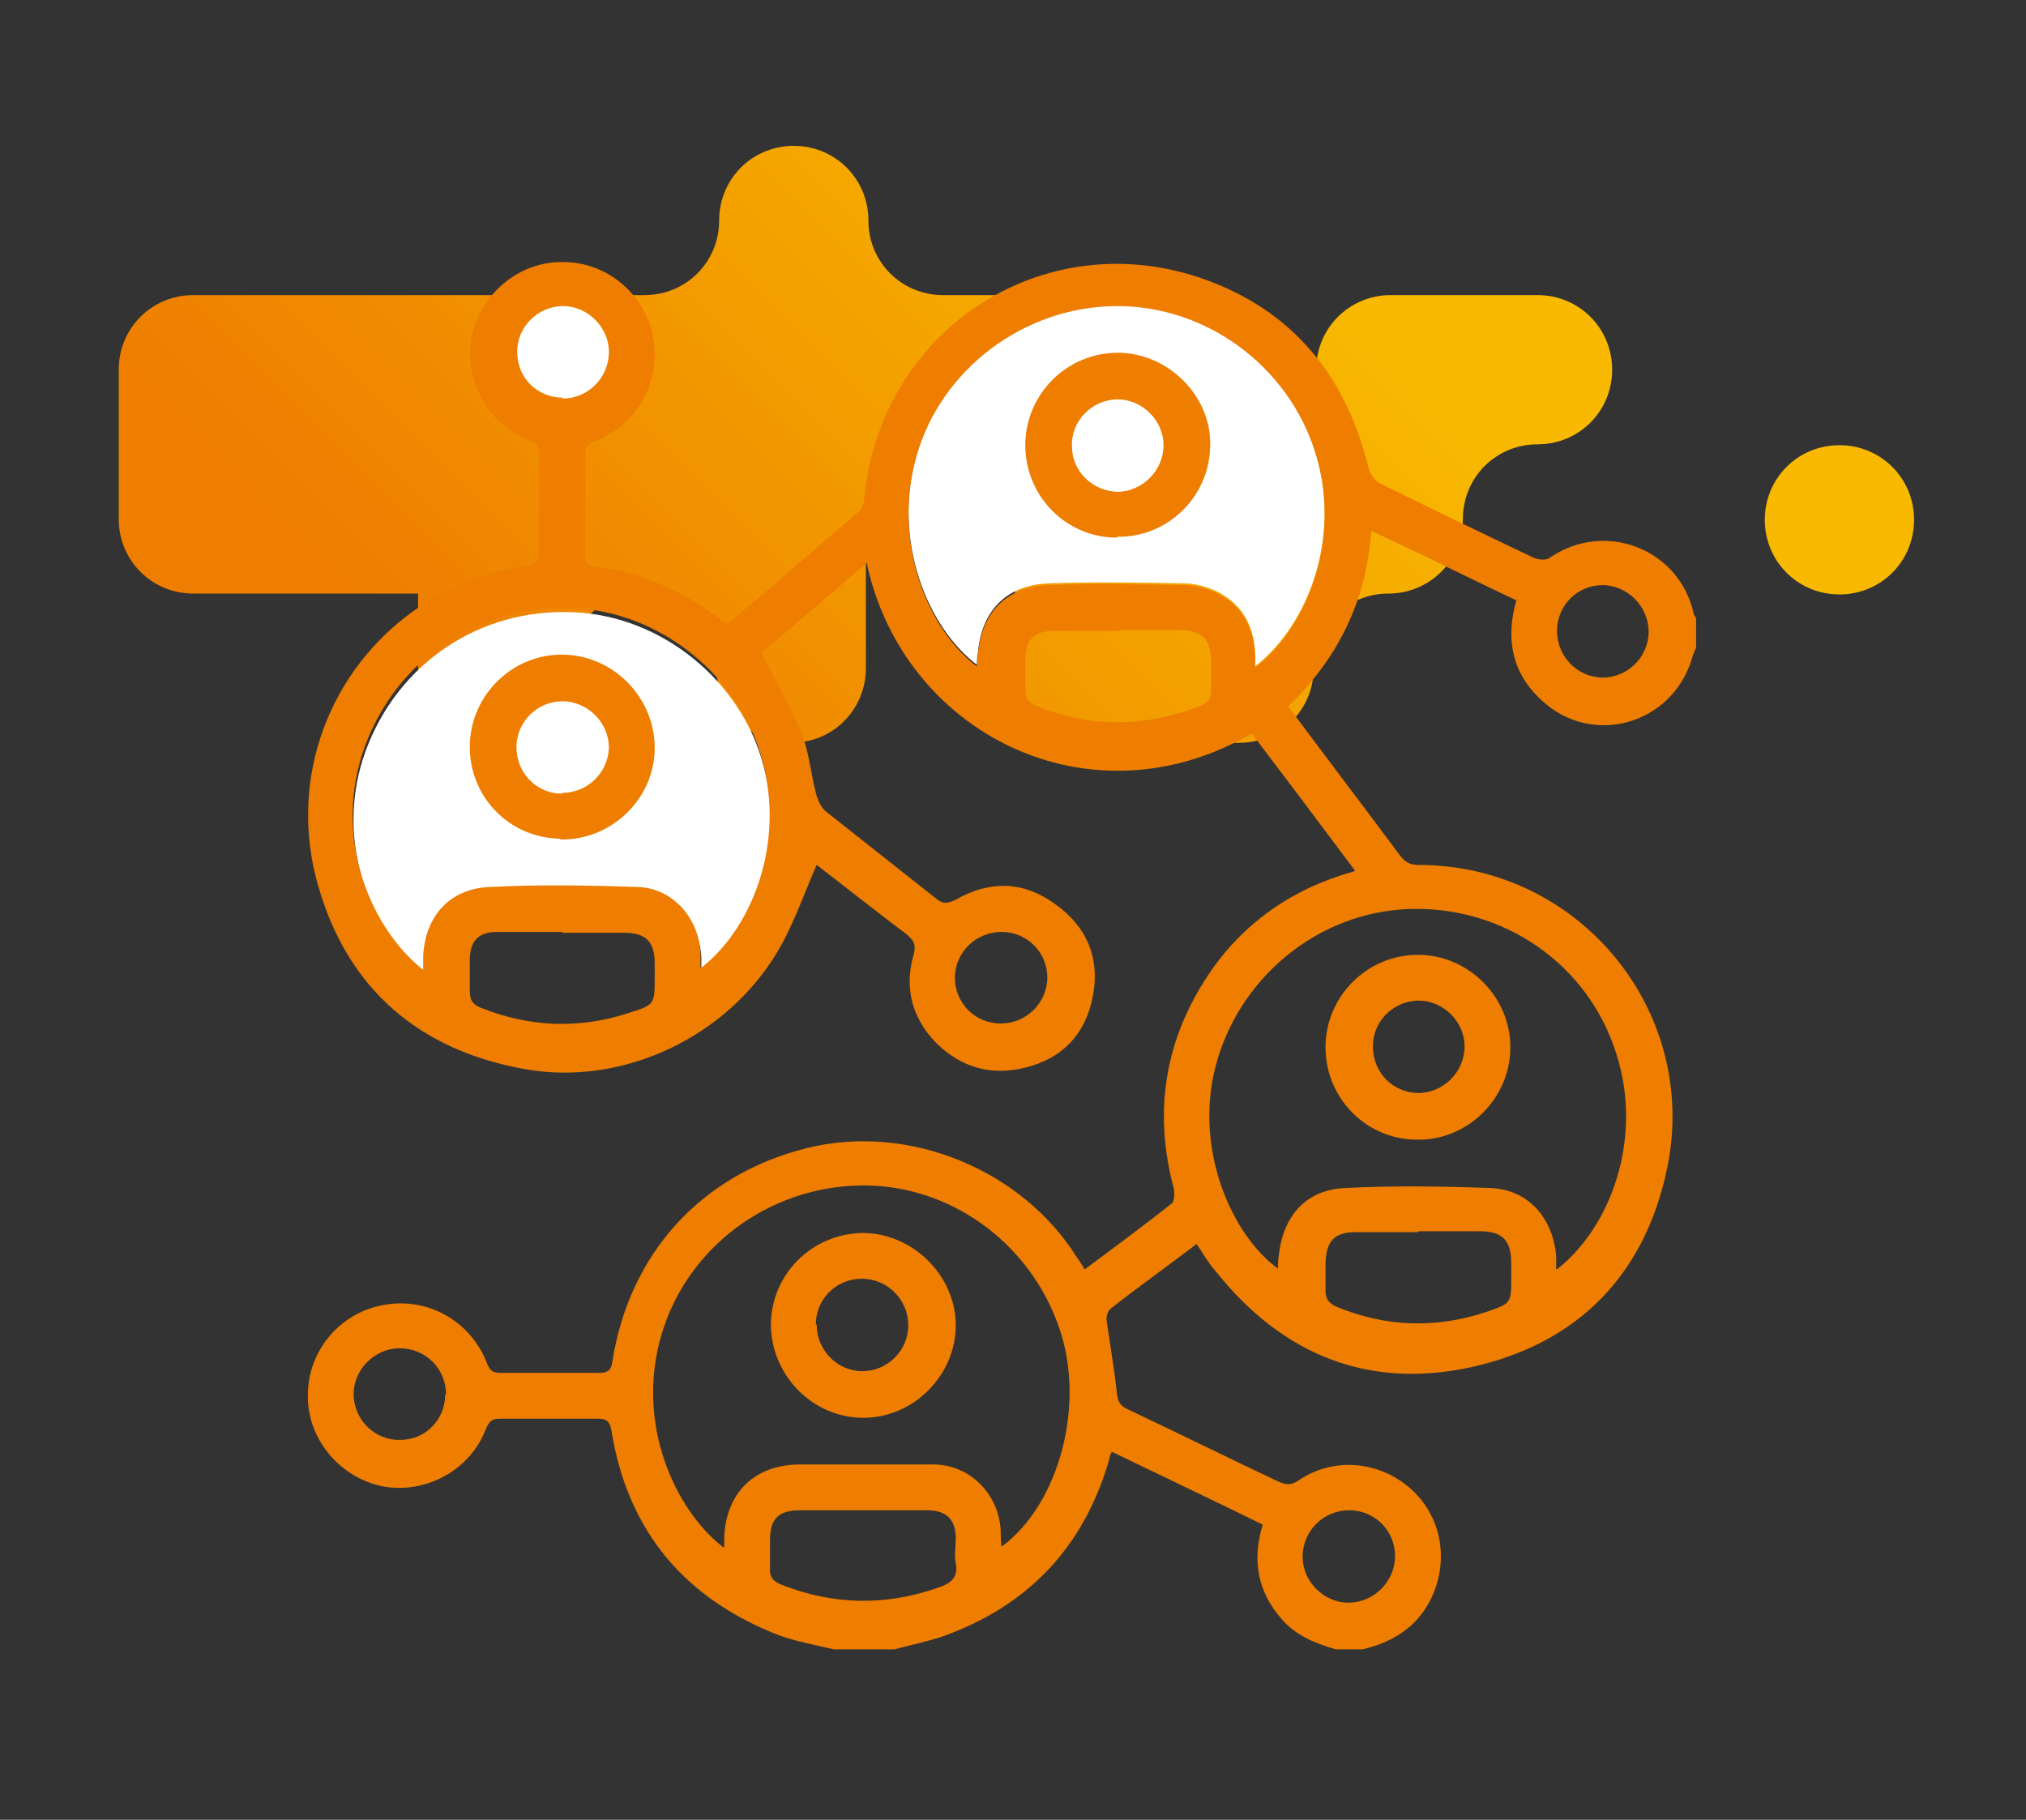 <svg xmlns="http://www.w3.org/2000/svg" xmlns:xlink="http://www.w3.org/1999/xlink" id="SUN" viewBox="0 0 238.9 214.6"><rect x="0" y="0" width="238.9" height="214.6" fill="#333333" stroke="none"/><defs><style>      .cls-1 {        fill: url(#linear-gradient);      }      .cls-1, .cls-2, .cls-3 {        stroke-width: 0px;      }      .cls-2 {        fill: #ee7d00;      }      .cls-3 {        fill: #fff;      }    </style><linearGradient id="linear-gradient" x1="60.7" y1="104.4" x2="170.2" y2="213.9" gradientTransform="translate(0 216) scale(1 -1)" gradientUnits="userSpaceOnUse"><stop offset="0" stop-color="#ee7d00"></stop><stop offset=".1" stop-color="#ee7d00"></stop><stop offset=".8" stop-color="#f8b900"></stop><stop offset="1" stop-color="#f8b900"></stop></linearGradient></defs><path class="cls-1" d="M225.7,61.3h0c0,4.9-3.9,8.8-8.8,8.8h0c-4.9,0-8.8-3.9-8.8-8.8h0c0-4.9,3.9-8.8,8.8-8.8h0c4.9,0,8.8,3.9,8.8,8.8ZM181.6,34.8h-17.6c-4.9,0-8.8,3.9-8.8,8.8h0c0,4.9-3.9,8.8-8.8,8.8h0c-4.9,0-8.8-3.9-8.8-8.8h0c0-4.9-3.9-8.8-8.8-8.8h-17.6c-4.9,0-8.8-3.9-8.8-8.8h0c0-4.9-3.9-8.8-8.8-8.8h0c-4.9,0-8.8,3.9-8.8,8.8s-3.9,8.8-8.8,8.8H22.8c-4.9,0-8.8,3.9-8.8,8.8v17.6c0,4.9,3.9,8.8,8.8,8.8h26.5v8.8c0,4.9,3.9,8.8,8.8,8.8h0c4.9,0,8.8-3.9,8.8-8.8h0c0-4.9,3.9-8.8,8.8-8.8h0c4.9,0,8.8,3.9,8.8,8.8h0c0,4.9,3.9,8.8,8.8,8.8h0c4.9,0,8.8-3.9,8.8-8.8v-17.6c0-4.9,3.9-8.8,8.8-8.8h0c4.9,0,8.8,3.9,8.8,8.8v17.6c0,4.9,3.9,8.8,8.8,8.8h17.6c4.9,0,8.8-3.9,8.8-8.8h0c0-4.9,3.9-8.8,8.8-8.8h0c4.9,0,8.8-3.9,8.8-8.8s3.9-8.8,8.8-8.8,8.8-3.9,8.8-8.8h0c0-4.9-3.9-8.8-8.8-8.8h0Z"></path><path class="cls-3" d="M50,114.8c0-.7,0-1.1,0-1.5.2-4.7,3.1-8,7.8-8.2,5.8-.3,11.7-.2,17.6,0,4.1.2,7.1,3.7,7.3,7.8,0,.6,0,1.1,0,1.8,6-4.6,10-14.6,7.3-24.5-2.6-9.9-12-17.6-22.4-18-11-.5-20.7,6-24.5,16.4-3.7,10.2.3,20.9,6.8,26.2Z"></path><path class="cls-3" d="M148.1,78.5c6.3-5,10.1-15.4,7-25.3-3.2-10.3-13-17.5-23.8-17.3-10.7.2-20.3,7.5-23.2,17.6-3,10.4,1.4,20.6,7.1,24.9,0-.5,0-.9.1-1.3.4-5,3.3-8.1,8.3-8.3,5.4-.2,10.8-.1,16.1,0,1.2,0,2.6.4,3.7.9,3.5,1.7,4.8,4.8,4.6,8.8Z"></path><g><path class="cls-2" d="M98.3,194.5c-2.1-.5-4.3-.9-6.3-1.6-11.2-4.3-18-12.3-19.9-24.2-.2-1-.5-1.4-1.6-1.4-3.8,0-7.7,0-11.5,0-1,0-1.3.3-1.7,1.2-1.8,4.8-7,7.7-12.1,6.8-5.1-1-9-5.6-8.9-10.8,0-5.2,3.8-9.7,8.9-10.6,5.2-1,10.3,1.9,12.2,6.8.3.8.6,1.2,1.6,1.2,3.9,0,7.8,0,11.7,0,1,0,1.4-.4,1.5-1.3,2-12.8,10.5-22.1,22.9-25.2,12-3,25.4,2.5,31.9,12.9.3.4.6.9.9,1.4,3.5-2.6,7-5.2,10.3-7.8.3-.3.3-1.2.2-1.8-2.3-8.6-1.2-16.8,3.6-24.4,3.9-6.2,9.5-10.4,16.5-12.6.4-.1.7-.2,1.3-.4-4.1-5.5-8.1-10.8-12.2-16.2-19.1,11.1-41.1,0-45.4-20.1-4.3,3.7-8.5,7.2-12.4,10.6,1.6,3.3,3.4,6.3,4.7,9.4.9,2.2,1.1,4.8,1.7,7.1.2.8.6,1.7,1.2,2.2,4.3,3.4,8.6,6.8,12.9,10.2.8.7,1.4.7,2.4.2,4-2.3,8-2.2,11.7.5,3.7,2.6,5.3,6.3,4.5,10.7-.8,4.5-3.5,7.5-8,8.6-4,1-7.5,0-10.4-2.8-2.9-2.9-3.9-6.5-2.8-10.4.4-1.3,0-1.9-.9-2.6-3.6-2.7-7.1-5.5-10.5-8.1-1.5,3.4-2.7,7-4.6,10.2-6,10.1-18.2,15.9-29.7,13.9-12.5-2.2-21-9.4-24.5-21.7-5-17.6,6.6-35.1,24.7-37.7,1.1-.2,1.4-.5,1.4-1.6,0-3.8,0-7.7,0-11.5,0-1-.3-1.3-1.2-1.7-4.8-1.8-7.7-7-6.8-12.1,1-5.1,5.6-9,10.8-8.9,5.2,0,9.7,3.8,10.6,8.9,1,5.2-1.9,10.3-6.8,12.2-.8.3-1.2.6-1.2,1.6,0,3.9,0,7.8,0,11.7,0,.8,0,1.3,1,1.5,5.8.7,10.8,3,15.4,6.6,0,0,.2,0,.4.2,5.2-4.4,10.3-8.8,15.5-13.3.3-.3.6-.9.6-1.4,1.9-20.5,22-33.1,41.1-25.6,10,3.9,15.9,11.6,18.4,22,.2.6.7,1.4,1.3,1.7,6.1,3,12.1,5.9,18.2,8.8.5.2,1.4.3,1.8,0,6.5-4.5,15.3-1.1,17,6.5,0,.2.2.4.3.6v3.5c-.2.4-.4.9-.5,1.3-2.4,7.8-11.8,10.4-17.7,4.9-3.5-3.2-4.3-7.2-3-11.8-5.7-2.7-11.3-5.5-17.1-8.2-.6,8.4-4,15.1-9.8,20.7,4.4,5.9,8.8,11.7,13.2,17.6.6.8,1.2,1.1,2.2,1.1,18.9,0,33.1,17.2,29.3,35.7-2.6,12.6-10.5,20.7-23,23.5-12.2,2.7-22.3-1.4-30.1-11.1-.9-1-1.6-2.2-2.4-3.4-3.4,2.6-6.8,5-10.1,7.6-.4.3-.6,1-.5,1.5.4,2.8.9,5.7,1.2,8.5.1,1,.4,1.5,1.3,1.9,5.9,2.8,11.8,5.7,17.7,8.5.9.4,1.5.5,2.4-.1,4.2-2.9,9.8-2.3,13.5,1.2,3.6,3.4,4.3,8.8,1.9,13.2-1.7,3.1-4.5,4.7-7.8,5.5h-3.2c-2.4-.7-4.7-1.6-6.4-3.6-2.8-3.2-3.5-6.9-2.2-11.1-5.9-2.9-11.8-5.7-17.8-8.6-.2.4-.3.7-.3.9-3,10.4-9.6,17.3-19.7,20.9-1.8.6-3.8,1-5.6,1.5h-7ZM85.4,182.5c0-.6,0-.9,0-1.2.2-5.2,3.5-8.5,8.7-8.6,5.4,0,10.8,0,16.1,0,4.3.1,7.6,3.6,7.8,7.8,0,.6,0,1.2.1,1.9,6.9-5.1,9.9-16.9,6.8-25.8-3.5-10.2-13.1-17-23.5-16.8-10.9.2-20.4,7.4-23.4,17.6-3.1,10.5,1.6,20.6,7.2,25ZM49.9,114.3c0-.7,0-1.1,0-1.5.2-4.7,3.1-8,7.8-8.2,5.8-.3,11.7-.2,17.6,0,4.1.2,7.1,3.7,7.3,7.8,0,.6,0,1.1,0,1.8,6-4.6,10-14.6,7.3-24.5-2.6-9.9-12-17.6-22.4-18-11-.5-20.7,6-24.5,16.4-3.7,10.2.3,20.9,6.8,26.2ZM183.7,149.6c6.2-4.9,10.1-15.3,6.9-25.3-3.3-10.6-13.3-17.5-24.5-17.1-10.7.4-20.1,8.1-22.8,18.7-2.5,9.9,2.1,19.9,7.4,23.7,0-.6,0-1.1.1-1.6.5-4.6,3.2-7.7,7.8-7.9,5.7-.3,11.5-.2,17.2,0,4.4.2,7.3,3.5,7.7,8,0,.5,0,1,0,1.6ZM148.1,78.7c6.3-5,10.1-15.4,7-25.3-3.2-10.3-13-17.5-23.8-17.3-10.7.2-20.3,7.5-23.2,17.6-3,10.4,1.4,20.6,7.1,24.9,0-.5,0-.9.1-1.3.4-5,3.3-8.1,8.3-8.3,5.4-.2,10.8-.1,16.1,0,1.2,0,2.6.4,3.7.9,3.5,1.7,4.8,4.8,4.6,8.8ZM167.2,145.3c-2.4,0-4.9,0-7.3,0-2.6,0-3.5,1.1-3.6,3.6,0,1.1,0,2.2,0,3.3,0,1,.4,1.5,1.3,1.9,5.8,2.4,11.7,2.6,17.7.6,2.9-1,2.9-1,2.9-4.1,0-.5,0-1.1,0-1.6,0-2.7-1-3.8-3.7-3.8-2.4,0-4.8,0-7.2,0ZM66.3,109.9s0,0,0,0c-2.6,0-5.1,0-7.7,0-2.2,0-3.2,1.1-3.2,3.3,0,1.2,0,2.5,0,3.7,0,1,.3,1.5,1.2,1.9,5.7,2.3,11.5,2.6,17.4.7,3.2-1,3.2-1,3.2-4.3,0-.5,0-1.1,0-1.6,0-2.5-1-3.6-3.6-3.6-2.4,0-4.9,0-7.3,0ZM101.6,178.1c-2.4,0-4.8,0-7.2,0-2.6,0-3.6,1-3.6,3.5,0,1.1,0,2.2,0,3.3-.1,1.1.4,1.6,1.4,2,6.1,2.4,12.3,2.5,18.5.3,1.5-.5,2.3-1.2,2-2.9-.2-.9,0-1.9,0-2.9,0-2.2-1.1-3.3-3.4-3.3-2.6,0-5.1,0-7.7,0ZM131.9,74.4c-2.5,0-5,0-7.5,0-2.5,0-3.5,1-3.5,3.5,0,1.2,0,2.3,0,3.5,0,.9.3,1.4,1.2,1.8,6,2.5,12,2.6,18.2.5,2.6-.9,2.5-.9,2.5-3.7,0-.7,0-1.4,0-2.1,0-2.4-1-3.5-3.5-3.6-2.4,0-4.9,0-7.3,0ZM52.6,164.5c0-3.1-2.4-5.5-5.5-5.5-2.9,0-5.4,2.5-5.4,5.4,0,3,2.5,5.5,5.5,5.4,3,0,5.3-2.4,5.3-5.4ZM66.3,47c3.1,0,5.5-2.5,5.5-5.5,0-2.9-2.5-5.4-5.4-5.4-3,0-5.5,2.5-5.4,5.5,0,3,2.4,5.3,5.4,5.3ZM123.5,115.3c0-3-2.4-5.4-5.4-5.4-3,0-5.5,2.4-5.5,5.4,0,3,2.4,5.4,5.4,5.4,3,0,5.5-2.4,5.5-5.5ZM159.1,178.1c-3,0-5.5,2.4-5.5,5.5,0,2.9,2.5,5.4,5.4,5.4,3,0,5.5-2.5,5.5-5.5,0-3-2.4-5.4-5.4-5.4ZM189,69c-3,0-5.4,2.4-5.4,5.4,0,3,2.4,5.5,5.4,5.5,2.9,0,5.4-2.4,5.4-5.4,0-3-2.5-5.5-5.5-5.5Z"></path><path class="cls-2" d="M90.9,156.3c0-6,4.8-10.8,10.8-10.9,5.9,0,11,5,11,10.9,0,5.9-5,10.9-10.9,10.9-5.9,0-10.8-4.9-10.9-10.9ZM96.3,156.2c0,3,2.4,5.5,5.4,5.5,2.9,0,5.4-2.4,5.4-5.4,0-3-2.4-5.5-5.5-5.5-3,0-5.4,2.4-5.4,5.4Z"></path><path class="cls-2" d="M66,98.9c-6-.1-10.7-5-10.6-11,.1-6,5.1-10.8,11-10.7,6,.1,10.8,5.1,10.8,11,0,6-5.1,10.9-11.1,10.8ZM66.3,93.5c3,0,5.4-2.4,5.5-5.3,0-3-2.5-5.5-5.5-5.5-2.9,0-5.4,2.4-5.4,5.4,0,3.1,2.4,5.5,5.4,5.5Z"></path><path class="cls-2" d="M167.1,134.4c-6,0-10.8-4.9-10.8-10.9,0-6,4.9-10.9,10.9-10.9,5.9,0,10.9,4.9,10.9,10.9,0,6-5,11-11,10.9ZM167.2,128.9c3,0,5.5-2.5,5.5-5.5,0-2.9-2.5-5.4-5.4-5.4-3,0-5.5,2.5-5.4,5.5,0,3,2.4,5.4,5.4,5.4Z"></path><path class="cls-2" d="M131.7,63.4c-6,0-10.8-4.9-10.8-10.9,0-6,4.9-10.9,10.9-10.9,6,0,11.1,5.2,10.9,11-.1,6-5,10.8-11,10.7ZM131.7,58c3,0,5.5-2.5,5.5-5.5,0-2.9-2.5-5.4-5.4-5.4-3,0-5.5,2.5-5.4,5.5,0,3,2.4,5.3,5.4,5.4Z"></path></g><path class="cls-3" d="M66.3,47c3.1,0,5.5-2.5,5.5-5.5,0-2.9-2.5-5.4-5.4-5.4-3,0-5.5,2.5-5.4,5.5,0,3,2.4,5.3,5.4,5.3Z"></path></svg>